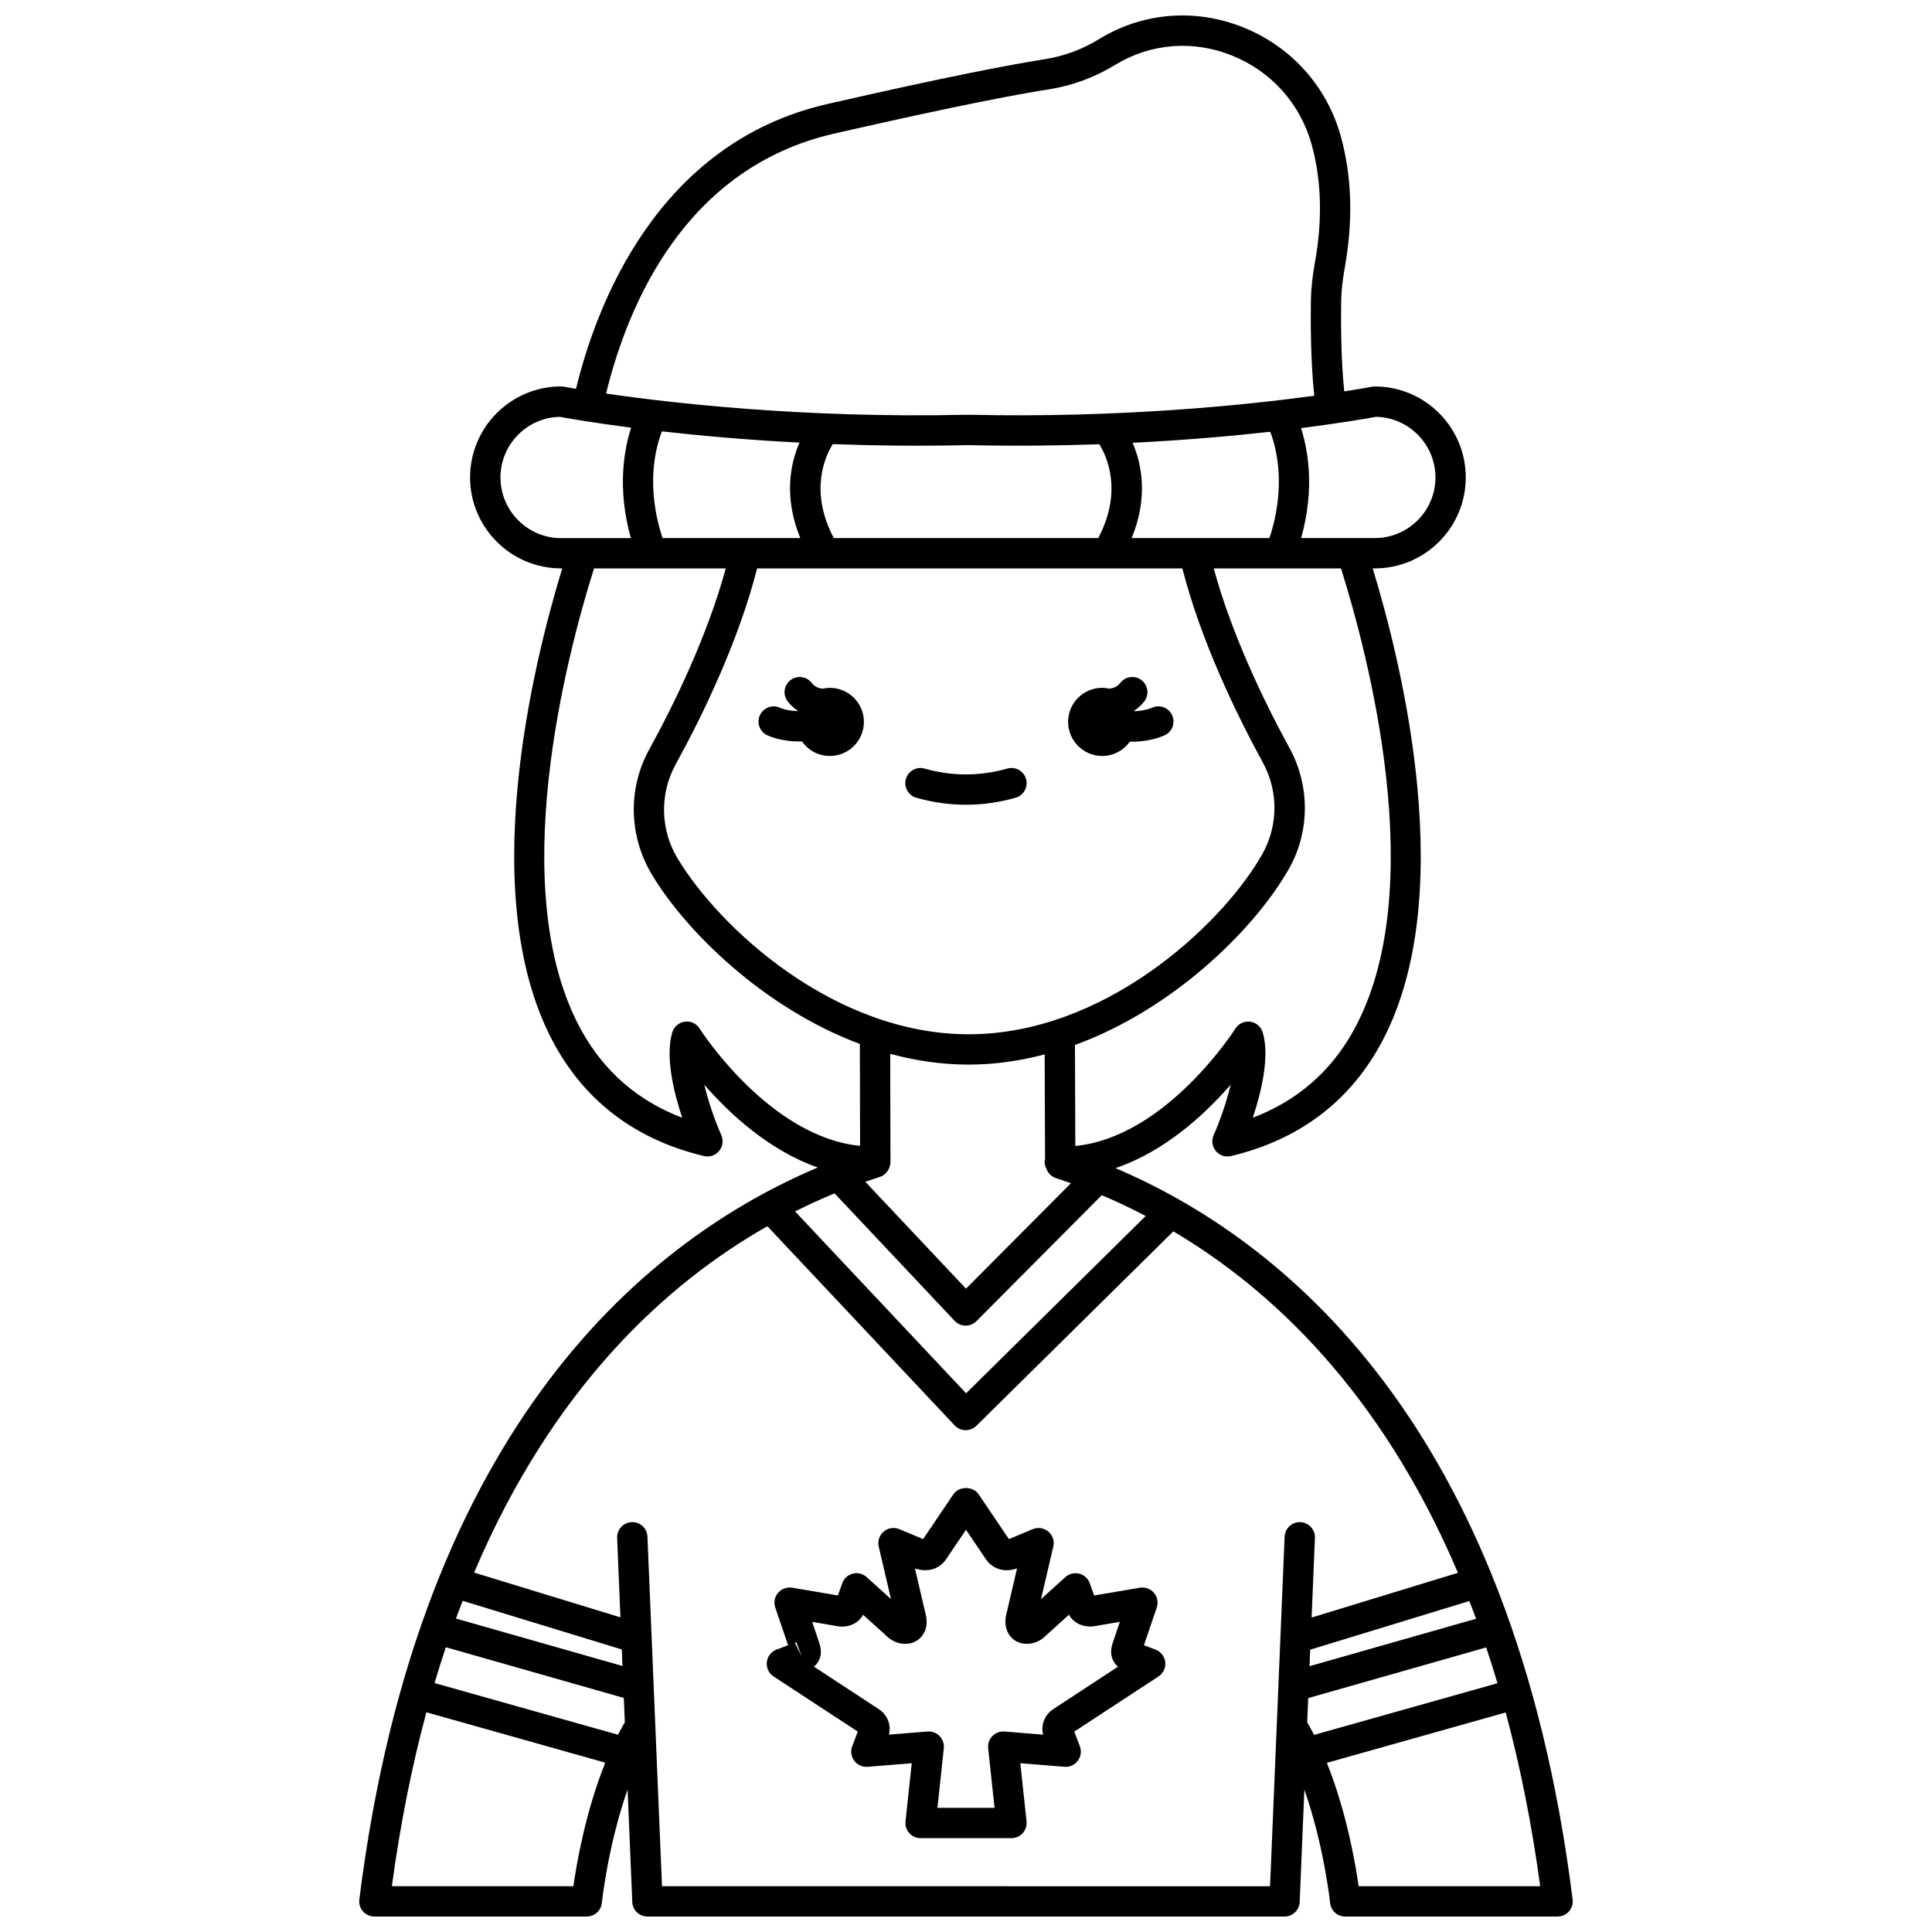 <?xml version="1.0" encoding="UTF-8"?>
<!-- Uploaded to: ICON Repo, www.iconrepo.com, Generator: ICON Repo Mixer Tools -->
<svg width="800px" height="800px" version="1.1" viewBox="144 144 512 512" xmlns="http://www.w3.org/2000/svg">
 <defs>
  <clipPath id="a">
   <path d="m239 148.09h322v503.81h-322z"/>
  </clipPath>
 </defs>
 <path d="m436.09 344.34c3.023 0 5.68-1.5 7.32-3.777 0.086 0 0.164 0.012 0.254 0.012 2.957 0 6.09-0.473 8.887-1.672 2.043-0.871 2.988-3.234 2.109-5.277-0.875-2.043-3.258-2.996-5.277-2.109-1.477 0.629-3.144 0.891-4.766 0.969-0.012-0.043-0.023-0.086-0.039-0.129 0.984-0.688 1.902-1.477 2.672-2.477 1.355-1.762 1.02-4.281-0.738-5.637-1.762-1.355-4.281-1.02-5.637 0.738-0.766 0.992-1.766 1.383-2.84 1.527-0.633-0.141-1.277-0.227-1.949-0.227-4.984 0-9.027 4.043-9.027 9.027 0.004 4.984 4.047 9.031 9.031 9.031z"/>
 <path d="m347.39 338.88c2.606 1.164 5.754 1.629 8.789 1.629 0.121 0 0.234-0.016 0.352-0.02 1.633 2.324 4.324 3.852 7.383 3.852 4.984 0 9.027-4.043 9.027-9.027s-4.043-9.027-9.027-9.027c-0.672 0-1.32 0.086-1.949 0.227-1.074-0.145-2.078-0.535-2.844-1.527-1.352-1.758-3.871-2.094-5.637-0.738-1.762 1.355-2.094 3.879-0.738 5.637 0.773 1 1.688 1.785 2.672 2.473-0.012 0.031-0.02 0.059-0.027 0.094-1.699-0.059-3.402-0.316-4.723-0.906-2.031-0.914-4.406 0.008-5.305 2.035-0.91 2.019 0 4.394 2.027 5.301z"/>
 <g clip-path="url(#a)">
  <path d="m439.62 453.57c13.148-4.457 23.77-14.352 30.516-22.098-1.16 4.859-2.984 9.918-4.508 13.359-0.617 1.398-0.395 3.027 0.586 4.199 0.98 1.176 2.519 1.699 4.027 1.34 17.676-4.238 30.914-14.035 39.348-29.125 21.527-38.516 5.914-101.36-1.809-126.61h0.547c13.297 0 24.113-10.812 24.113-24.109s-10.812-24.113-24.113-24.113l-0.766 0.078c-0.105 0.02-2.688 0.512-7.32 1.23-0.879-8.379-0.895-18.359-0.816-23.973 0.039-2.613 0.352-5.438 0.965-8.883 2.223-12.395 1.879-24.039-1.031-34.625-3.664-13.328-13.148-23.914-26.039-29.051-12.582-5.008-26.371-3.902-37.812 3.031-0.008 0.004-0.34 0.211-0.348 0.211-4.418 2.703-9.285 4.481-14.477 5.293-8.297 1.305-25 4.418-57.43 11.84-45.281 10.363-61.324 53.672-66.609 75.484-2.016-0.34-3.125-0.551-3.191-0.566l-0.766-0.078c-13.293 0-24.109 10.812-24.109 24.113 0 13.293 10.812 24.109 24.109 24.109h0.316c-7.723 25.25-23.336 88.09-1.809 126.61 8.434 15.09 21.672 24.887 39.348 29.125 1.512 0.363 3.051-0.164 4.027-1.34 0.977-1.176 1.207-2.801 0.586-4.199-1.523-3.441-3.344-8.5-4.508-13.359 6.668 7.664 17.137 17.406 30.082 21.938-43.629 18.426-105.61 66.848-121.5 193.98-0.273 2.203 1.285 4.215 3.488 4.488 0.168 0.02 0.332 0.031 0.5 0.031h56.281c2.066 0 3.789-1.562 4-3.613 0.02-0.199 1.598-15.133 6.82-30.043l1.242 29.809c0.09 2.152 1.859 3.852 4.016 3.852h168.84c2.156 0 3.926-1.699 4.016-3.852l1.242-29.793c5.215 14.898 6.801 29.828 6.82 30.031 0.211 2.055 1.938 3.613 4 3.613h56.281c0.164 0 0.328-0.012 0.5-0.031 2.203-0.273 3.766-2.285 3.488-4.488-15.863-126.97-77.844-175.38-121.14-193.82zm51.602 127.61 42.164-12.891c0.602 1.555 1.211 3.098 1.797 4.695l-44.141 12.57zm-0.801 19.242 0.266-6.406 47.168-13.434c1.031 3.086 2.027 6.254 2.992 9.492l-48.598 13.688c-0.586-1.133-1.191-2.246-1.828-3.34zm-170.84-313.82c-4.59-13.965-1.742-24.266-0.164-28.285 10.008 1.133 22.375 2.254 36.453 2.984-2.391 5.504-4.262 14.379 0.223 25.297h-36.512zm161.04-28.176c1.582 4.09 4.348 14.328-0.203 28.176h-36.512c4.469-10.891 2.625-19.746 0.242-25.254 14.043-0.703 26.406-1.801 36.473-2.922zm-45.297 3.301c2.078 3.328 6.227 12.492-0.273 24.875h-70.094c-6.523-12.43-2.324-21.609-0.254-24.906 10.977 0.41 22.824 0.555 35.301 0.273h0.934c12.133 0.27 23.668 0.137 34.387-0.242zm22.016 32.914c4.883 19.086 14.16 38.336 21.316 51.414 4.422 8.09 4.094 17.875-0.988 25.746-10.738 17.898-41.125 46.293-76.957 46.293s-66.219-28.395-77.137-46.594c-4.606-7.578-4.801-17.137-0.512-24.945 7.254-13.199 16.652-32.633 21.582-51.91zm-56.629 131.49c6.934 0 13.664-1.004 20.133-2.703l0.105 27.867c-0.031 0.18-0.117 0.336-0.121 0.527-0.016 0.691 0.188 1.32 0.488 1.895 0.031 0.086 0.055 0.191 0.09 0.266 0.457 1.062 1.352 1.879 2.449 2.234 1.289 0.418 2.609 0.867 3.957 1.348l-27.809 27.945-26.695-28.332c1.328-0.461 2.625-0.891 3.894-1.293 1.176-0.371 2.019-1.301 2.449-2.402 0.02-0.043 0.039-0.082 0.059-0.125 0.168-0.473 0.273-0.969 0.262-1.48 0-0.016 0.008-0.031 0.008-0.047v-0.008-0.012l-0.062-28.531c6.66 1.801 13.621 2.852 20.793 2.852zm-35.543 34.129 31.824 33.781c0.746 0.793 1.781 1.25 2.871 1.262h0.055c1.07 0 2.094-0.422 2.852-1.188l33.211-33.375c3.742 1.578 7.644 3.422 11.641 5.512l-47.598 46.988-45.32-48.195c3.586-1.797 7.094-3.394 10.465-4.785zm137.41-42.934c-6.035 10.797-14.953 18.473-26.574 22.887 2.234-6.707 4.547-16.16 2.633-22.609-0.449-1.516-1.75-2.625-3.309-2.844-1.59-0.203-3.113 0.516-3.953 1.848-0.184 0.301-18.316 28.719-42.402 31.09l-0.098-26.758c26.266-9.602 46.973-30.48 55.676-44.984 6.559-10.148 7-23.082 1.156-33.758-6.676-12.211-15.254-29.93-20.055-47.559h33.723c7.102 22.535 23.918 85.621 3.203 122.69zm6.113-162.86c8.699 0.188 15.719 7.324 15.719 16.066 0 8.859-7.211 16.066-16.074 16.066h-19.523c3.688-13.102 1.809-23.445-0.023-29.148 11.098-1.402 18.168-2.664 19.902-2.984zm-143.63-75.055c32.207-7.367 48.715-10.449 56.887-11.73 6.238-0.98 12.102-3.129 17.734-6.574 9.285-5.617 20.469-6.512 30.68-2.438 10.516 4.188 18.266 12.828 21.258 23.703 2.59 9.418 2.879 19.875 0.867 31.074-0.695 3.887-1.043 7.121-1.09 10.184-0.086 5.867-0.055 16.363 0.895 25.25-18.312 2.492-51.551 5.926-91.266 5.043h-1.113c-42.809 0.965-78.16-3.125-95.297-5.621 5.742-23.535 20.906-59.84 60.445-68.891zm-88.434 91.125c0-8.742 7.019-15.879 15.715-16.066 0.875 0.16 3.121 0.566 6.547 1.105 0 0 0.004 0 0.004 0.004 0.008 0 0.016 0 0.023 0.004 3.148 0.496 7.312 1.105 12.34 1.758-1.848 5.676-3.777 16.074-0.066 29.273h-18.496c-8.859-0.012-16.066-7.219-16.066-16.078zm52.793 146.07c-0.84-1.34-2.406-2.09-3.949-1.844-1.566 0.219-2.859 1.324-3.309 2.84-1.914 6.449 0.402 15.902 2.633 22.609-11.621-4.418-20.539-12.094-26.574-22.887-20.715-37.066-3.902-100.15 3.203-122.68h34.91c-4.848 17.812-13.547 35.715-20.316 48.039-5.672 10.32-5.41 22.961 0.844 33.254 8.637 14.391 29.066 35.02 55.008 44.727l0.059 27.004c-24.145-2.391-42.316-30.754-42.508-31.059zm-21.641 187.12-48.617-13.695c0.961-3.234 1.953-6.402 2.988-9.492l47.168 13.434 0.27 6.453c-0.633 1.078-1.234 2.18-1.809 3.301zm1.184-18.219-44.133-12.57c0.582-1.594 1.188-3.148 1.789-4.699l42.16 12.891zm-13.008 58.363h-48.109c2.281-16.773 5.379-32.102 9.152-46.094l47.406 13.355c-5.176 12.879-7.551 26.414-8.449 32.738zm23.484 0-3.859-92.633c-0.09-2.219-1.949-3.965-4.184-3.848-2.219 0.09-3.941 1.965-3.848 4.184l0.875 21.043-38.781-11.859c20.918-49.258 51.031-76.621 77.719-91.793l49.633 52.785c0.742 0.789 1.77 1.25 2.856 1.266h0.078c1.059 0 2.074-0.418 2.82-1.156l52.199-51.535c26.02 15.395 55.062 42.582 75.422 90.488l-38.781 11.859 0.879-21.094c0.094-2.219-1.629-4.098-3.848-4.184-2.176-0.117-4.094 1.629-4.184 3.848l-3.859 92.633zm176.19-32.695 47.395-13.352c3.769 13.98 6.871 29.293 9.148 46.047h-48.117c-0.898-6.316-3.266-19.828-8.426-32.695z"/>
 </g>
 <path d="m450.22 581.16-3.066-1.156 3.398-9.984c0.457-1.344 0.176-2.82-0.742-3.902-0.922-1.078-2.344-1.578-3.734-1.359l-12.121 2.066-1.145-3.227c-0.445-1.266-1.5-2.227-2.801-2.559-1.297-0.328-2.68 0.012-3.684 0.918l-6.445 5.828 3.254-13.914c0.348-1.469-0.164-3.008-1.32-3.984-1.152-0.973-2.766-1.219-4.144-0.641l-6.242 2.613c-0.02 0.008-0.035 0.016-0.055 0.023l-8.023-11.871c-1.492-2.215-5.207-2.215-6.699 0l-8.023 11.867c-0.047-0.02-0.094-0.039-0.145-0.062l-6.148-2.574c-1.383-0.578-2.992-0.332-4.144 0.641s-1.664 2.512-1.32 3.984l3.246 13.902-6.445-5.816c-0.996-0.906-2.383-1.25-3.68-0.918-1.301 0.328-2.356 1.289-2.801 2.559l-1.137 3.223-12.125-2.062c-1.383-0.215-2.809 0.281-3.734 1.359-0.922 1.082-1.203 2.562-0.742 3.902l3.398 9.984-3.066 1.156c-1.414 0.539-2.406 1.82-2.574 3.324-0.164 1.504 0.531 2.973 1.793 3.801l22.312 14.609-1.477 3.894c-0.488 1.289-0.277 2.742 0.551 3.844 0.824 1.098 2.125 1.703 3.539 1.594l11.688-0.949-1.648 15.41c-0.121 1.133 0.246 2.262 1.004 3.113 0.766 0.852 1.848 1.336 2.992 1.336h11.75c0.098 0 0.195-0.004 0.289-0.012 0.094 0.008 0.191 0.012 0.289 0.012h11.754c1.141 0 2.231-0.48 2.992-1.336 0.762-0.848 1.125-1.977 1.004-3.113l-1.652-15.41 11.691 0.949c1.43 0.117 2.715-0.492 3.539-1.594 0.828-1.102 1.039-2.555 0.551-3.844l-1.477-3.891 22.312-14.613c1.262-0.828 1.957-2.297 1.793-3.801-0.176-1.5-1.164-2.785-2.578-3.32zm-95.555-1.766c0.117-0.086 0.242-0.152 0.367-0.199l1.438 3.754zm84.363 4.707c0.348 0.672 0.801 1.191 1.266 1.582l-17.004 11.141c-2.387 1.5-3.527 4.234-2.856 6.879l-10.238-0.832c-1.227-0.094-2.371 0.352-3.203 1.203-0.836 0.859-1.25 2.047-1.117 3.234l1.691 15.785h-7.281c-0.098 0-0.195 0.004-0.289 0.012-0.094-0.008-0.191-0.012-0.289-0.012h-7.277l1.688-15.785c0.129-1.191-0.281-2.375-1.117-3.234-0.832-0.852-1.965-1.293-3.203-1.203l-10.227 0.828c0.688-2.586-0.441-5.356-2.793-6.832l-17.078-11.184c0.473-0.398 0.922-0.91 1.27-1.574 1.074-2.062 0.41-3.992-0.125-5.547l-1.613-4.746 7.113 1.207c2.731 0.316 5.297-0.973 6.379-3.09l6.113 5.519c2.172 2.219 5.504 2.836 7.93 1.457 1.859-1.062 3.488-3.547 2.512-7.227l-2.805-12.02c3.934 1.27 6.762-0.285 8.195-2.367l5.328-7.891 5.356 7.922c1.422 2.047 4.293 3.617 8.168 2.332l-2.777 11.898c-1.004 3.801 0.629 6.285 2.488 7.34 2.406 1.375 5.75 0.762 7.758-1.285l6.301-5.695c1.125 2.152 3.703 3.426 6.555 3.07l6.926-1.18-1.609 4.734c-0.543 1.559-1.207 3.492-0.133 5.559z"/>
 <path d="m386.84 355.41c4.359 1.238 8.785 1.859 13.152 1.859 4.371 0 8.797-0.625 13.152-1.859 2.133-0.602 3.375-2.824 2.769-4.961-0.602-2.141-2.844-3.387-4.961-2.769-7.289 2.066-14.645 2.066-21.93 0-2.121-0.613-4.363 0.633-4.961 2.769-0.598 2.133 0.641 4.356 2.777 4.961z"/>
</svg>